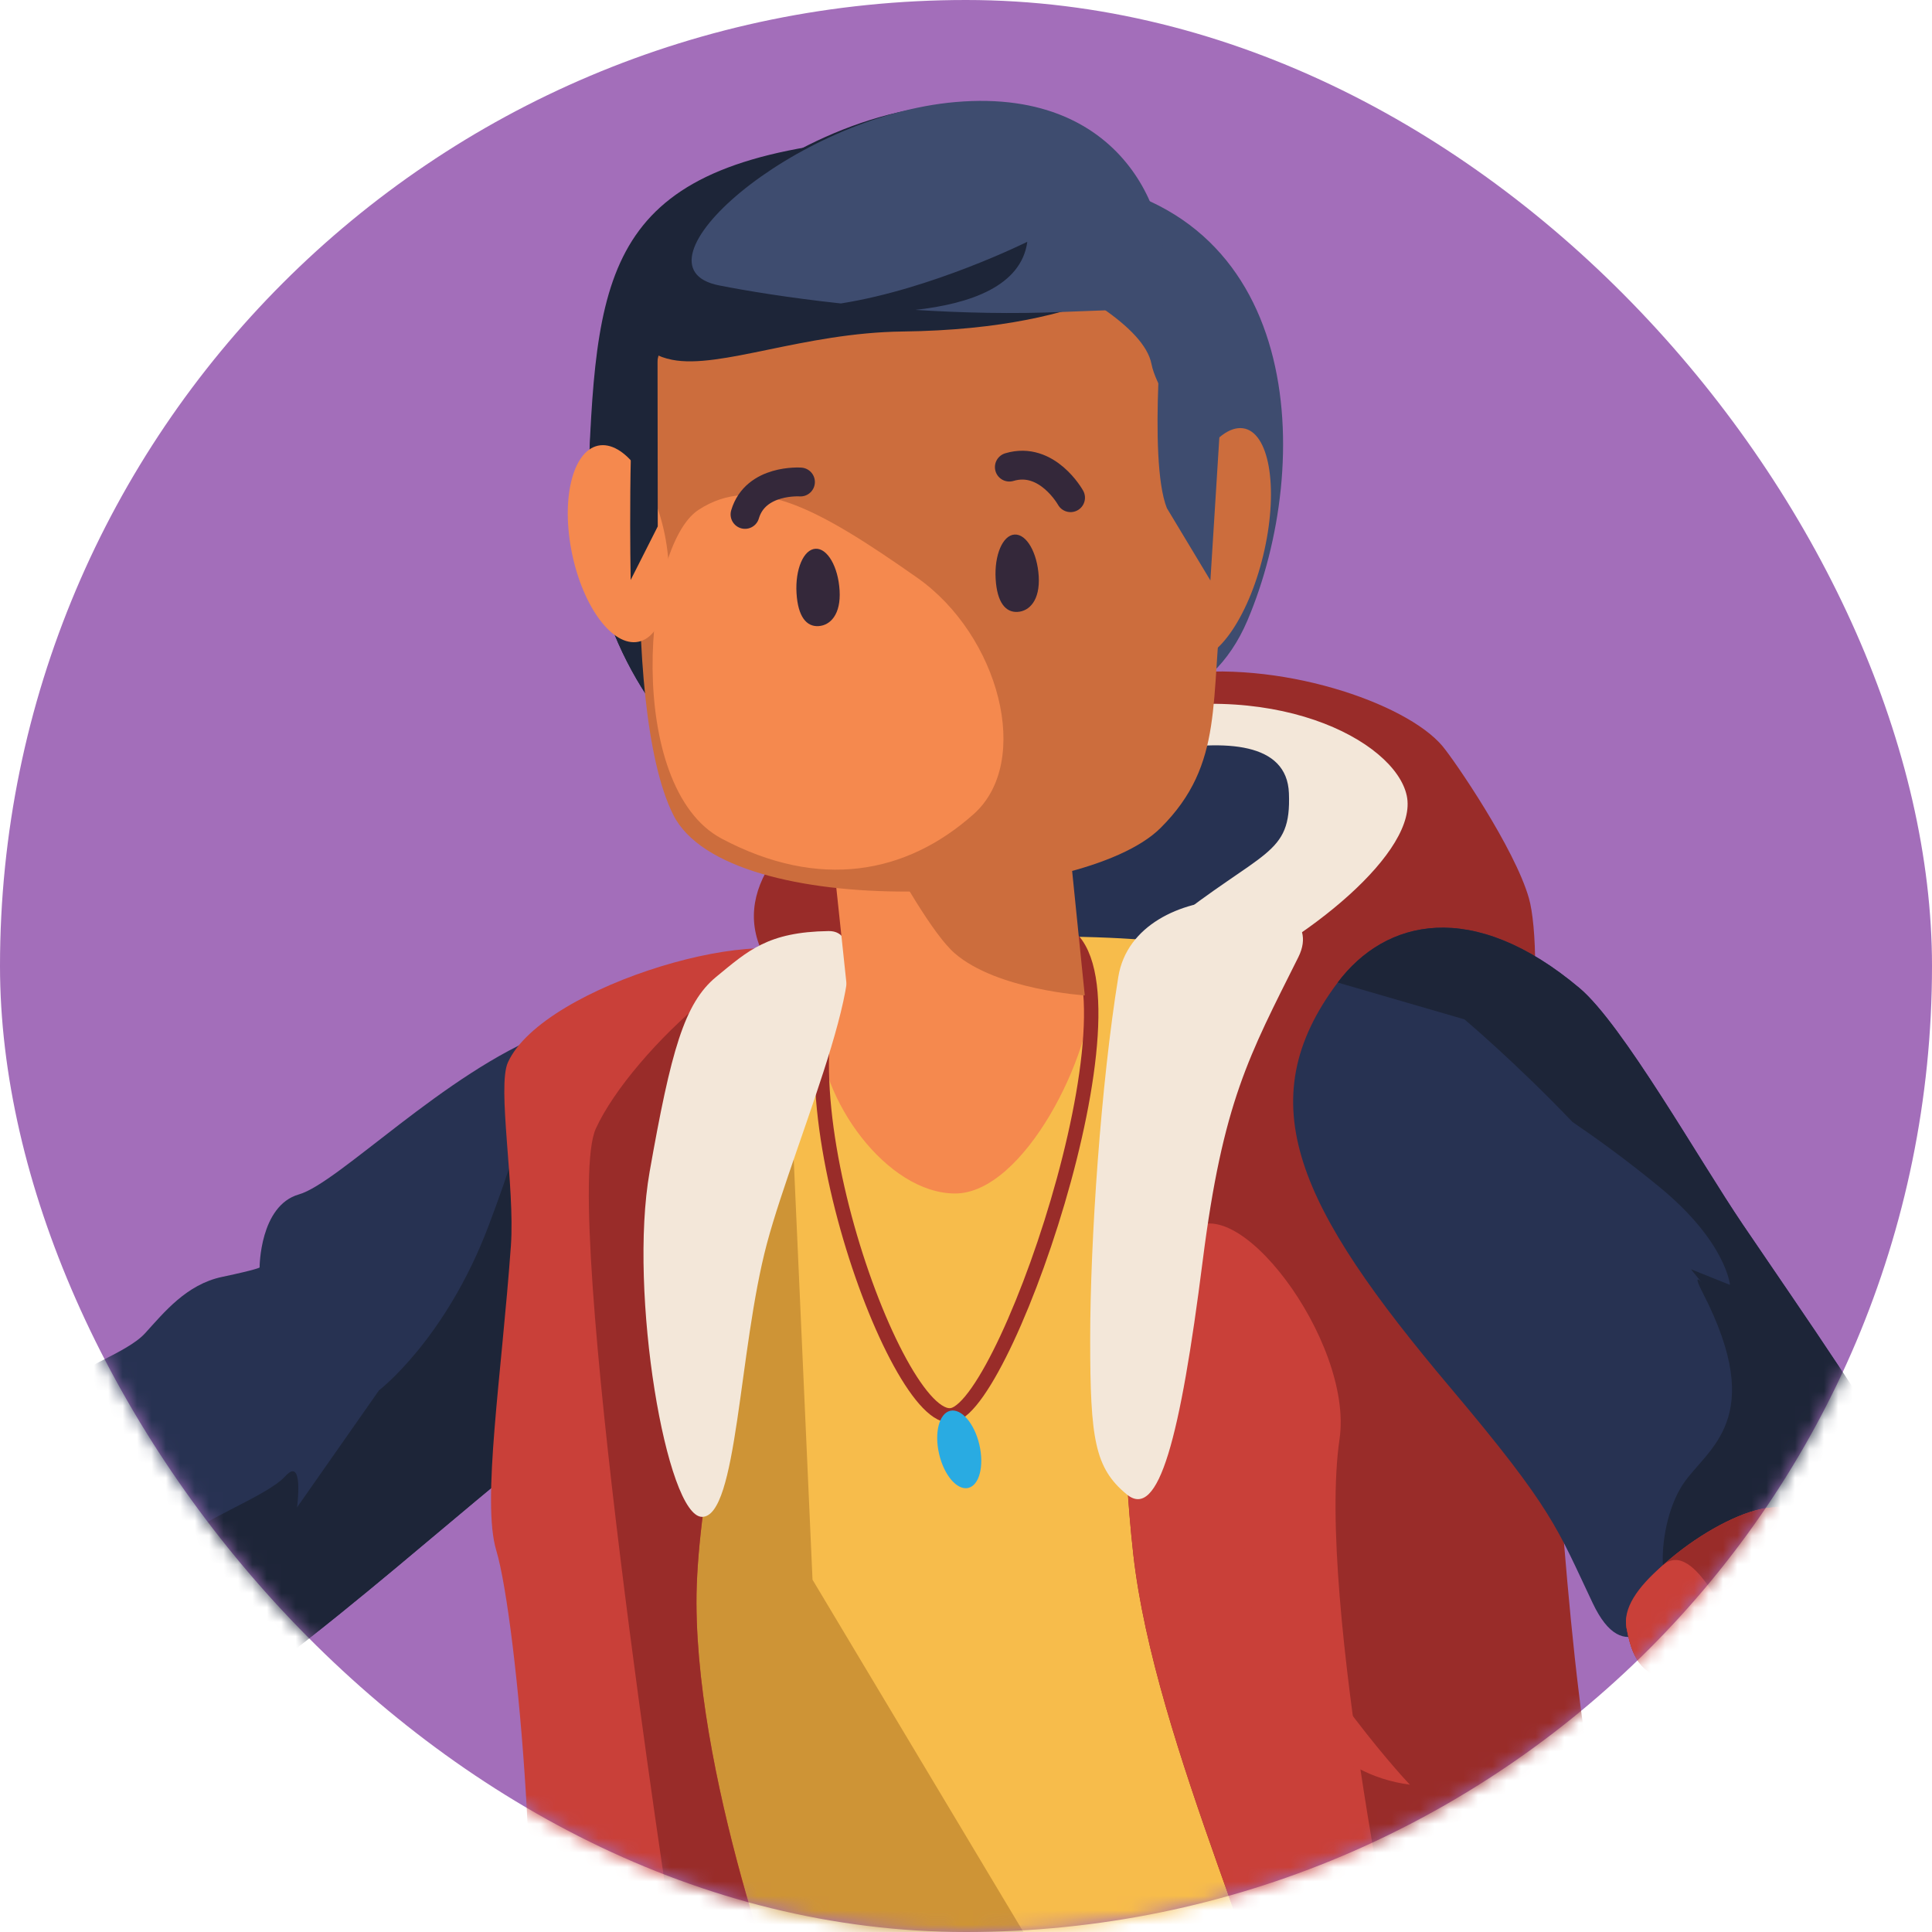 <svg width="134" height="134" viewBox="0 0 134 134" fill="none" xmlns="http://www.w3.org/2000/svg">
<rect width="134" height="134" rx="67" fill="#A36EBA"/>
<mask id="mask0_821_7921" style="mask-type:alpha" maskUnits="userSpaceOnUse" x="0" y="0" width="134" height="134">
<rect width="134" height="134" rx="67" fill="#A36EBA"/>
</mask>
<g mask="url(#mask0_821_7921)">
<path d="M47.269 75.298C45.708 71.658 44.928 68.927 37.904 71.658C30.881 74.389 23.468 82.06 20.736 82.84C18.005 83.62 18.005 87.912 18.005 87.912C18.005 87.912 17.877 88.041 15.402 88.564C12.933 89.083 11.372 91.034 10.068 92.466C8.769 93.898 5.124 94.936 3.564 96.63C2.003 98.319 -8.398 105.732 -0.857 120.815C2.347 127.223 4.344 124.455 12.666 119.773C20.988 115.091 34.382 102.349 40.497 98.185C46.617 94.027 48.865 79.036 47.269 75.298Z" fill="#273252"/>
<path d="M47.267 75.297C45.707 71.657 44.926 68.926 37.903 71.657C37.903 71.657 36.856 77.202 33.873 85.057C30.895 92.912 26.29 96.428 26.29 96.428L20.602 104.55C20.602 104.55 21.09 100.951 19.791 102.384C18.492 103.816 13.496 105.567 11.936 107.256C10.375 108.945 3.27 125.127 3.27 125.127C3.27 125.127 4.348 124.449 12.67 119.767C20.992 115.085 34.386 102.342 40.501 98.179C46.615 94.026 48.864 79.034 47.267 75.297Z" fill="#1D2538"/>
<path d="M6.695 123.155C6.695 123.155 8.774 123.674 8.774 111.974C8.774 101.962 3.594 101.367 2.013 97.409C-2.67 85.703 -1.869 91.561 -5.529 83.624C-10.211 73.48 -12.29 66.98 -20.874 70.62C-31.419 75.092 -33.098 77.381 -32.056 81.021C-31.014 84.661 -30.233 82.582 -29.453 85.185C-28.673 87.788 -23.729 97.927 -21.65 103.133C-19.57 108.334 -17.486 110.675 -17.486 110.675C-17.486 110.675 -14.626 116.399 -12.804 119.259C-10.992 122.113 -2.67 130.697 6.695 123.155Z" fill="#C94039"/>
<path d="M6.694 123.156C6.694 123.156 8.773 123.674 8.773 111.974C8.773 111.974 2.464 113.766 -1.869 112.41C-6.202 111.055 -8.497 104.098 -12.158 96.161C-16.84 86.017 -21.635 92.912 -21.635 92.912C-21.635 92.912 -33.094 77.382 -32.057 81.022C-31.014 84.661 -30.234 82.582 -29.454 85.185C-28.673 87.788 -23.729 97.927 -21.65 103.133C-19.571 108.334 -17.487 110.675 -17.487 110.675C-17.487 110.675 -14.627 116.399 -12.804 119.259C-10.992 122.113 -2.67 130.697 6.694 123.156Z" fill="#992C29"/>
<path opacity="0.9" d="M-22.698 11.775C-33.387 15.338 -46.104 11.19 -57.162 -0.551C-66.593 -10.562 -61.711 -34.476 -61.711 -34.476C-61.711 -34.476 -59.981 -27.694 -55.904 -23.181C-51.828 -18.669 -49.056 -28.962 -54.672 -39.589C-60.289 -50.217 -55.191 -57.686 -55.191 -57.686L-48.794 -47.526C-48.794 -47.526 -42.854 -71.871 -33.459 -81.523C-24.064 -91.175 -34.055 -78.694 -27.663 -67.969C-21.271 -57.245 -18.745 -68.966 -16.563 -64.052C-8.652 -53.179 -10.993 -36.791 -10.993 -36.791L0.712 -44.4C0.707 -44.405 5.389 2.411 -22.698 11.775Z" fill="#F7BC4B"/>
<path opacity="0.4" d="M-13.332 15.867C-21.526 19.964 -61.319 26.402 -75.36 -15.732C-89.402 -57.866 -48.382 -104.261 1.879 -101.171C39.916 -98.829 41.672 -128.673 41.672 -128.673C41.672 -128.673 53.378 -96.489 36.99 -84.198C4.097 -59.529 9.488 -47.331 8.317 -25.091C7.147 -2.856 -5.139 11.775 -13.332 15.867Z" fill="#FEED7F"/>
<path d="M53.116 66.523C47.792 57.062 69.431 48.586 81.296 46.804C88.643 45.7 97.493 48.729 100.035 51.733C100.902 52.765 105.056 58.843 106.041 62.293C107.12 66.061 106.611 83.091 99.799 82.967C90.47 82.803 58.445 75.98 53.116 66.523Z" fill="#992C29"/>
<path d="M62.068 68.5C59.111 62.088 67.12 52.302 76.859 49.761C88.2 46.804 96.748 51.368 97.569 55.182C98.391 59.002 90.798 65.307 83.415 68.536C76.033 71.765 63.388 71.354 62.068 68.5Z" fill="#F3E7D9"/>
<path d="M80.88 64.244C87.636 58.858 89.567 59.382 89.397 55.013C89.125 47.954 72.419 54.202 68.969 55.188C65.519 56.173 59.292 66.493 63.05 72.448C66.813 78.398 74.124 69.629 80.88 64.244Z" fill="#273252"/>
<path d="M83.093 65.548C83.093 65.548 68.652 63.479 54.451 67.078C47.454 68.849 37.884 82.13 37.884 98.893C37.884 115.655 42.813 162.502 42.813 162.502L102.967 161.516C102.967 161.511 100.846 68.505 83.093 65.548Z" fill="#F7BC4B"/>
<path d="M74.226 139.42L56.355 109.566L54.455 67.078C47.458 68.849 37.888 82.13 37.888 98.893C37.888 115.655 42.817 162.502 42.817 162.502L102.971 161.516C102.971 161.516 80.32 150.391 71.181 145.519C64.656 142.038 65.088 135.769 65.088 135.769L74.226 139.42Z" fill="#CE9436"/>
<path d="M75.808 68.146C75.808 73.208 70.992 82.778 66.248 82.778C61.51 82.778 56.786 76.237 56.786 71.17C56.786 66.108 61.571 65.153 66.31 65.153C71.059 65.158 75.808 64.183 75.808 68.146Z" fill="#F5894E"/>
<path d="M56.5 66.781C53.964 63.659 37.694 68.259 35.23 73.68C34.46 75.375 35.728 82.3 35.435 86.407C34.783 95.443 33.402 104.14 34.419 107.528C35.897 112.457 37.91 136.047 35.938 141.962C33.967 147.881 37.91 161.193 39.881 164.15C41.853 167.107 57.634 163.657 57.634 163.657L55.134 141.648C55.134 141.648 48.352 124.291 48.306 111.184C48.265 98.082 57.47 67.977 56.5 66.781Z" fill="#C94039"/>
<path d="M56.499 66.78C53.963 63.658 43.788 72.864 41.323 78.285C38.859 83.706 46.606 133.937 46.606 133.937C46.606 133.937 50.261 140.842 50.872 141.453C51.483 142.064 47.623 141.658 47.623 141.658L57.634 163.667L55.133 141.658C55.133 141.658 48.352 124.3 48.305 111.193C48.264 98.081 57.469 67.976 56.499 66.78Z" fill="#992C29"/>
<path d="M59.035 66.292C52.925 73.228 62.1 99 66.058 98.148C70.016 97.291 80.299 66.739 73.312 64.475" stroke="#992C29" stroke-miterlimit="10"/>
<path d="M67.155 103.2C67.925 103.02 68.271 101.677 67.926 100.2C67.581 98.722 66.677 97.671 65.907 97.85C65.137 98.03 64.792 99.373 65.136 100.85C65.481 102.328 66.385 103.379 67.155 103.2Z" fill="#29ABE2"/>
<path d="M57.47 64.577C53.25 64.639 51.884 65.938 49.671 67.755C47.459 69.578 46.535 72.9 45.056 81.278C43.578 89.662 46.232 105.207 48.696 105.207C51.16 105.207 51.222 93.646 53.193 86.248C55.165 78.855 61.685 64.516 57.47 64.577Z" fill="#F3E7D9"/>
<path d="M80.684 65.609C77.562 69.316 77.121 94.452 78.599 107.764C80.078 121.076 88.954 138.829 89.94 147.208C90.926 155.592 91.419 163.477 93.39 164.961C95.362 166.445 118.007 165.223 118.007 165.223C118.007 165.223 126.201 153.518 113.91 134.794C106.317 123.222 109.064 71.817 102.657 69.352C96.245 66.883 83.805 61.903 80.684 65.609Z" fill="#992C29"/>
<path d="M82.347 85.596C79.226 89.302 77.121 94.452 78.6 107.764C80.078 121.076 88.955 138.829 89.94 147.208C90.926 155.592 91.419 163.477 93.39 164.961C95.362 166.445 103.74 164.129 98.052 142.464C97.308 139.63 91.28 110.916 92.908 99.812C93.904 93.019 85.469 81.889 82.347 85.596Z" fill="#C94039"/>
<path d="M78.149 103.647C75.936 101.824 75.613 99.822 75.613 92.917C75.613 86.012 76.362 75.159 77.564 67.755C78.734 60.537 92.647 61.189 90.049 66.39C86.625 73.239 84.818 76.411 83.416 87.454C81.856 99.745 80.362 105.469 78.149 103.647Z" fill="#F3E7D9"/>
<path d="M86.004 106.722C86.004 106.722 87.021 122.36 97.787 123.782C97.787 123.782 91.554 117.283 86.004 106.722Z" fill="#C94039"/>
<path d="M110.467 111.189C107.998 105.988 107.762 104.741 100.584 96.234C90.05 83.748 86.543 76.458 92.781 68.146C96.082 63.747 102.145 62.294 109.559 68.537C112.541 71.047 117.87 80.493 120.874 84.924C125.273 91.413 130.643 99.053 132.055 102.349C133.467 105.645 132.836 106.512 129.591 106.759C124.801 107.128 119.01 107.251 117.347 109.582C114.99 112.883 112.613 115.712 110.467 111.189Z" fill="#273252"/>
<path d="M132.054 102.348C130.642 99.052 125.267 91.413 120.872 84.924C117.869 80.493 112.54 71.052 109.557 68.536C102.144 62.293 96.081 63.746 92.779 68.146L101.574 70.703C101.574 70.703 105.101 73.67 109.059 77.813C110.651 78.896 112.817 80.452 115.117 82.346C119.722 86.135 119.989 89.118 119.989 89.118L117.284 88.035C119.014 90.196 116.965 87.465 118.095 89.657C122.638 98.477 118.393 100.454 116.739 102.928C114.573 106.178 114.989 112.883 117.345 109.582C119.009 107.251 124.8 107.123 129.59 106.758C132.834 106.512 133.466 105.644 132.054 102.348Z" fill="#1D2538"/>
<path d="M112.808 112.883C113.326 115.742 114.189 115.799 115.667 116.784C117.146 117.77 120.252 125.204 122.223 132.109C124.195 139.014 126.166 140.986 125.673 142.957C125.181 144.929 125.673 146.9 127.152 147.393C128.631 147.886 135.043 145.421 138 147.393C140.957 149.364 142.436 154.298 144.905 154.298C147.375 154.298 146.876 150.848 145.891 149.369C144.905 147.891 144.412 141.479 143.427 134.579C142.441 127.674 135.176 109.638 133.872 107.559C131.701 104.083 128.933 104.114 122.819 104.566C119.307 104.817 112.289 110.018 112.808 112.883Z" fill="#C94039"/>
<path d="M112.808 112.883C113.326 115.742 114.189 115.799 115.667 116.784C117.146 117.77 120.252 125.204 122.223 132.109C124.195 139.014 126.166 140.986 125.673 142.957C125.181 144.929 125.673 146.9 127.152 147.393C128.631 147.886 135.043 145.421 138 147.393C140.957 149.364 142.436 154.298 144.905 154.298C147.375 154.298 146.876 150.848 145.891 149.369C144.905 147.891 144.412 141.479 143.427 134.579C142.441 127.674 135.176 109.638 133.872 107.559C131.701 104.083 128.933 104.114 122.819 104.566C119.307 104.817 112.289 110.018 112.808 112.883Z" fill="#992C29"/>
<path d="M112.808 112.883C113.326 115.743 114.189 115.8 115.667 116.785C117.146 117.771 120.252 125.205 122.223 132.11C124.195 139.015 126.166 140.987 125.673 142.958C125.181 144.929 125.673 146.901 127.152 147.394C128.631 147.886 128.451 138.404 126.926 132.11C125.401 125.816 126.048 122.397 121.068 114.578C120.042 112.96 117.557 106.656 115.349 108.55C113.501 110.137 112.572 111.579 112.808 112.883Z" fill="#C94039"/>
<path d="M56.755 49.797L58.989 70.851C58.989 70.851 60.698 74.933 66.967 74.476C73.235 74.024 74.375 69.039 74.375 69.039L72.095 45.469L56.755 49.797Z" fill="#F5894E"/>
<path d="M56.755 49.797C56.755 49.797 63.291 63.587 66.222 66.123C69.154 68.659 75.237 69.039 75.237 69.039L72.845 45.469L56.755 49.797Z" fill="#CC6D3D"/>
<path d="M85.028 42.871C78.985 57.097 73.723 60.167 73.723 60.167C51.411 62.472 39.746 46.917 40.819 32.834C41.389 18.244 44.346 12.894 60.303 12.458C82.527 11.852 90.408 30.201 85.028 42.871Z" fill="#1D2538"/>
<path d="M85.027 42.871C78.985 57.097 73.722 60.167 73.722 60.167C51.411 62.473 39.746 46.917 40.819 32.834C41.389 18.244 42.293 11.144 60.8 9.609C86.501 7.478 90.408 30.201 85.027 42.871Z" fill="#1D2538"/>
<path d="M86.526 43.02C81.377 55.151 64.517 46.336 64.517 46.336C61.098 44.252 59.773 32.033 59.008 23.952C58.346 16.986 54.352 10.424 73.553 12.35C90.618 14.064 91.111 32.223 86.526 43.02Z" fill="#3E4C6F"/>
<path d="M60.41 14.168C60.41 14.168 48.453 20.451 46.441 22.69C44.428 24.928 42.873 48.945 46.703 56.528C50.476 64.008 74.986 62.904 80.489 57.431C84.997 52.949 83.882 48.488 84.827 41.095C85.823 33.307 80.453 28.26 79.863 25.241C78.856 20.077 60.41 14.168 60.41 14.168Z" fill="#CC6D3D"/>
<path d="M87.703 38.138C86.733 42.533 84.489 45.921 82.682 45.716C80.87 45.51 80.182 41.763 81.147 37.327C82.117 32.881 84.387 29.462 86.204 29.703C88.011 29.944 88.679 33.728 87.703 38.138Z" fill="#CC6D3D"/>
<path d="M48.443 35.366C44.562 37.902 43.304 54.592 50.06 58.17C56.816 61.749 62.854 60.635 67.531 56.466C71.622 52.821 69.291 44.057 63.613 40.068C56.662 35.186 52.324 32.83 48.443 35.366Z" fill="#F5894E"/>
<path d="M39.609 38.051C40.292 41.799 42.299 44.7 44.106 44.536C45.919 44.371 46.848 41.188 46.17 37.41C45.492 33.621 43.459 30.695 41.642 30.884C39.83 31.08 38.921 34.293 39.609 38.051Z" fill="#F5894E"/>
<path d="M80.763 20.411C80.763 20.411 79.582 31.854 80.932 35.243L83.951 40.258L84.967 24.02L80.763 20.411Z" fill="#3E4C6F"/>
<path d="M43.742 40.228C43.742 40.228 43.526 28.831 44.189 25.411L45.6 20.319L45.621 36.511L43.742 40.228Z" fill="#1D2538"/>
<path d="M80.504 18.249C80.504 18.249 76.382 22.829 62.597 22.993C55.754 23.075 49.942 25.611 46.615 24.954C38.447 23.332 52.15 7.889 66.196 7.252C80.407 6.611 80.504 18.249 80.504 18.249Z" fill="#1D2538"/>
<path d="M66.278 7.077C55.014 8.053 43.293 18.495 49.87 19.794C51.738 20.164 54.711 20.657 58.32 21.047C64.66 20.051 71.252 16.77 71.252 16.77C70.836 19.835 67.309 21.073 63.485 21.493C66.724 21.699 70.231 21.786 73.778 21.632C79.61 21.381 80.221 21.683 80.622 19.743C81.422 15.805 78.45 6.02 66.278 7.077Z" fill="#3E4C6F"/>
<path d="M72.044 39.971C72.141 41.619 71.407 42.389 70.581 42.44C69.754 42.492 69.154 41.799 69.056 40.151C68.959 38.503 69.544 37.122 70.37 37.075C71.197 37.029 71.941 38.318 72.044 39.971Z" fill="#34283A"/>
<path d="M58.233 40.956C58.331 42.605 57.597 43.375 56.77 43.426C55.944 43.477 55.343 42.784 55.245 41.136C55.148 39.488 55.733 38.107 56.56 38.061C57.386 38.01 58.136 39.303 58.233 40.956Z" fill="#34283A"/>
<path d="M74.252 34.519C74.252 34.519 72.635 31.608 70.006 32.398" stroke="#34283A" stroke-width="2" stroke-miterlimit="10" stroke-linecap="round" stroke-linejoin="round"/>
<path d="M55.519 33.431C55.519 33.431 52.402 33.205 51.673 35.679" stroke="#34283A" stroke-width="2" stroke-miterlimit="10" stroke-linecap="round" stroke-linejoin="round"/>
</g>
</svg>
